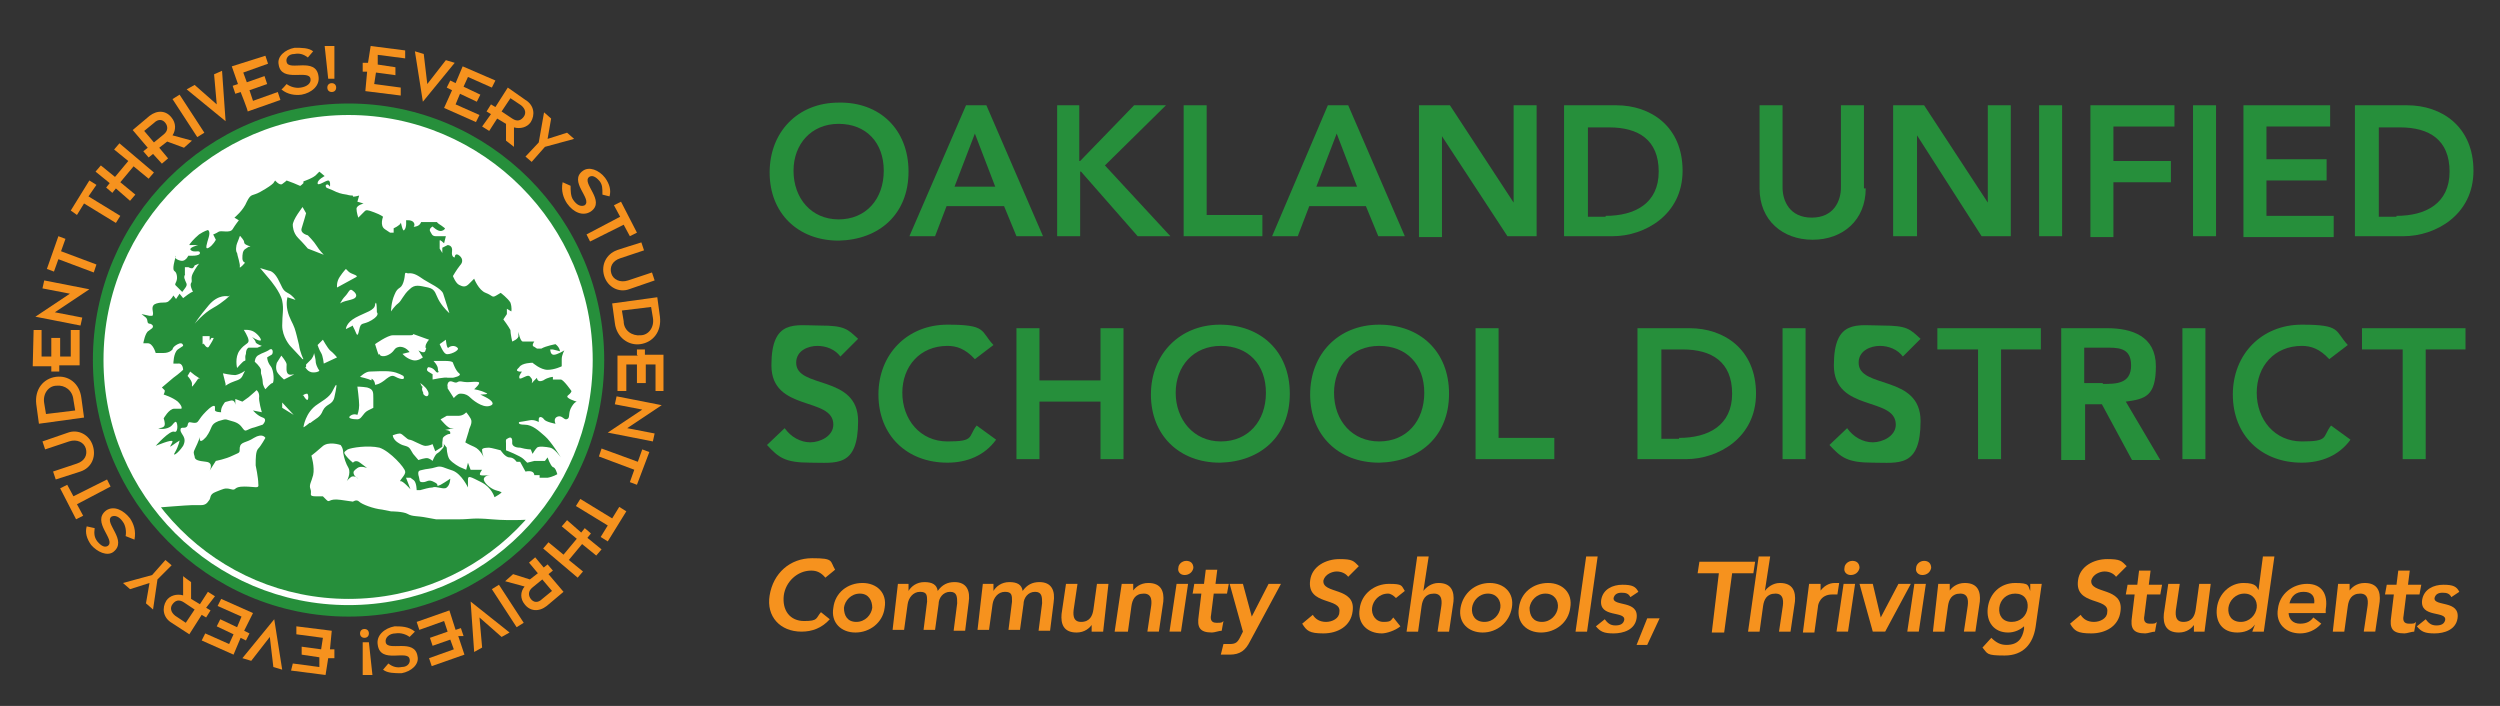<?xml version="1.0" encoding="UTF-8"?>
<svg xmlns="http://www.w3.org/2000/svg" xmlns:xlink="http://www.w3.org/1999/xlink" version="1.1" viewBox="0 0 282.6 79.8">
  <rect x="0" y="0" width="282.6" height="79.8" fill="#333333" stroke="none"/>
  <defs>
    <style>
      .cls-1 {
        fill: none;
      }

      .cls-2 {
        fill: #f6921e;
      }

      .cls-3 {
        fill: #fff;
      }

      .cls-4 {
        fill: #268f3b;
      }

      .cls-5 {
        clip-path: url(#clippath);
      }
    </style>
    <clipPath id="clippath">
      <circle class="cls-1" cx="39.4" cy="40.8" r="26.9"/>
    </clipPath>
  </defs>
  <!-- Generator: Adobe Illustrator 28.7.1, SVG Export Plug-In . SVG Version: 1.2.0 Build 142)  -->
  <g>
    <g id="Layer_1">
      <g>
        <g>
          <g>
            <path class="cls-3" d="M67.7,40.7c0,15.6-12.7,28.3-28.3,28.3s-28.3-12.6-28.3-28.3,12.7-28.3,28.3-28.3,28.3,12.7,28.3,28.3h0Z"/>
            <path class="cls-4" d="M39.4,69.7c-15.9,0-28.9-13-28.9-29s13-29,28.9-29,28.9,13,28.9,29-13,29-28.9,29ZM39.4,13c-15.2,0-27.7,12.4-27.7,27.7s12.4,27.7,27.7,27.7,27.6-12.4,27.6-27.7-12.4-27.7-27.6-27.7Z"/>
          </g>
          <g class="cls-5">
            <path class="cls-4" d="M17.5,57.4s3.7-.3,4.2-.3.5,0,1,0,.7-.2.9-.5c.3-.3,0-.7.8-1,.8-.3,1-.5,1.7-.3s.2-.3,1.5-.3c1.3,0,1.7.3,1.6-.3,0-.7-.3-2.1-.3-2.1,0-.8,0-1.6.3-1.9.3-.3.8-1.2.8-1.2,0,0-.3-.6-1.3,0-.9.6-1.5.4-1.6,1.1,0,.7,0,.5-.8.9-.8.4-1.9.6-1.9.6l-.7,1.1s.5-.9-.4-1-1.3-.2-1.3-.6c-.1-.4-.2-.4.1-1s.5-1.2.5-1.2c0,0-.2,1,.7,0,.8-1.1.4-1.4,1.4-1.8,1-.3.7-.2,1.5,0s1,.5,1.3.9.4,0,1.3-.2l.9-.3s.6-.6,0-.8-1.1-.8-1.1-.8l1,.2s-.4-1.3-.3-1.8c0-.5-.3-.7-.3-.7,0,0-.3.3-.9.8l-.7.5-.8-.3v.7s0-.7-.6-.5-.5,0-.8.5-.2.8-.2.8c0,0-.8,0-.7-.3v-.3c0,0,0-.5-1,.5-1,1-.8,1.3-1.3,1.3s-.7-.3-.8.3c-.2.5-.8,0-.8.5s.8.8.3,1.8c-.6.9-1.3,1.3-.9.7.4-.7.5-1.3.5-1.3,0,0-.5.3-.9.6s.1-.3.1-.5c0-.3-1.9.5-1.9.5,0,0,1.6-1.8,2.1-1.6s.4-1.3.1-1.1-.3.5-.9.7c-.7.2-1,0-1,0,0,0,.6,0,.7-.3.1-.3-.1-.8-.1-.8,0,0,.6-1.1,1.2-1.1s.8,0,.8,0c0,0,.2-.2-.4-.8-.6-.5-1.6-.8-1.6-.8,0,0,.2-.4.1-.5s-.3-.3-.3-.3c0,0,.7-.6,1.3-1.1.7-.5,1.1-.9,1.1-.9,0,0,0-.8-.6-.7h-.5c0,0,0-1.2.5-1.6l.6-.4s0-.5-.6-.2-.6.6-.6.6c0,0-.3.4-1,.4s-.9,0-.9,0c0,0-.3-1.1-.9-1.1h-.5c0,0,.2-1.2.6-1.4l.4-.3s.3-.3-.2-.5c-.5,0-.2-.4-.5-.7-.4-.3-.5-.4-.5-.4l.9.2h.3c0,0,.1,0,.1-.3s-.3-.9.4-1.1c.7-.2.9,0,1.3-.2.4-.3.6-.7.6-.7l.3.4.4-.6.4.5s1-.8,1.1-.7-.4-.7-.2-1c.2-.3-.1-.5.2-1.1s.7-1.1.7-1.1l-.5.2s0,.1-.2.3c-.2.1-.5-.1-.5-.1h-.4v.8c.1,0-.2.2,0,.6.1.4.4.5,0,1l-.3.4-.7-.7c-.3-.2.2-.4.1-1.1s-.4-.4-.4-.9.3-1.4.3-1.4c0,0-.3.3.3.5.5.2.7,0,.9-.2l.2-.3s1.3.1,1.3-.3-.6,0-1-.3.8-.6.8-.6h-1c0-.1.5-.7,1.1-1.2.6-.4,1-.5,1-.5,0,0,.3.1.1.8-.2.7-.5,1.5,0,1.2s.8-.9.8-.9l-.3-.6s.3-.1.6-.3,1.3.2,1.6-.3.7-1,.7-1l-.5-.3s1-.8,1.4-1.8c.5-1,.6-.6,1.5-1.1s1.3-.8,1.5-1l.2-.3s.5.6.8.4.5-.4.5-.4c0,0,0,0,.8.3l.7.3h0c0,.1.4-.3.4-.3v-.2c0,0,1.2-.4,1.5-.8l.3-.3.6.5s-.8.4-.8.8.9-.3,1.2-.3.2.7.2.7c0,0-.3-.5-.5-.1.1.3.1.2.8.5.6.3.9.4,1.6.5.7.2.7,0,.7.2h0c0,.1.7-.1.7-.1l-.2.7.7.2s-.8.2-.8.6c0,.4.2,1,.2,1l.7-.7c.2-.2.3-.2,1.1.1s1,.5,1,.5c0,0-.4,1,.2,1.4l.6.4h.4c0,.1,0-.5,0-.5,0,0,.7-.3.8-.6,0-.3.2,1.1.4.8.3-.3.2-1.1.2-1.1,0,0,.7-.1.9.3s-.3.5.2.4.6-.5.6-.5h1.8s0,.1.5.4l.4.3s0,.2-.4.3c-.4.1-1-.5-1-.5,0,0-.4.2-.3.5.2.3.2.6.7.6h1.1l-.2.8s-.5-.5-.5-.3c0,.3,0,.5,0,.9.2.3.3.5.3.5v-.6l.6-.3s.6,0,.5.7.3.7.3.7c0,0,0-.5.4-.3.5.3.6.8.2,1.2-.4.5-.8,1.2-.8,1.2,0,0,.3.8.7,1s.7.3,1.1-.1c.3-.3.6-.6.6-.6,0,0,.5,1.3,1.3,1.6s.7.6,1.2.3l.5-.3s.8.6,1.1,1.1c.2.6.1,1,.1,1l-.5-.3v.6c0,0-.4.6-.4.6,0,0,.6.8.8,1.2,0,.4.2,1.3.2,1.3,0,0,.8-.3.7-.7v-.4s.2,1.1.5,1.1,1.3,0,1.3,0c0,0-.4.5,0,.6l.3.2s0,0,.5,0c.5-.3,1.6-.5,1.6-.5.5.4.5.8.5.8l-.8-.2h-.3c0,0,0,.6.4.6s1.2-.5,1.2-.5c0,0-.3.5-.3,1v.8s-.8.4-1.6.4-1.7-.8-1.7-.8c0,0-1.2,0-1.5.5-.3.3-.4.4,0,.5h.3c0,0-.3.4-.3.6s0,.3.6,0,.6,0,.8.2c.2.3-.2.8.2.3l.4-.4s0,.6.7.3c.6-.4,1.1-.4,1.1-.4v.3c0,0,.6,0,.9,0s1.2,1.3,1.2,1.3c0,0,0,.2-.4.5s1,.7,1,.7c0,0-.3,0-.7.8-.3.7,0,1.1-.5,1.2-.3,0-.5-.5-1-.3s-.2.8-.2.8c0,0-1.1-.2-1.3-.5s-.6-.4-.6,0v.3s-.5-.3-1-.2-1.2.2-1.2.2c0,0-.3.3.6.3s1.6.7,2.3,1.3c.7.6,1.8,2.4,1.8,2.4,0,0-.7-1-1.2-1.1s-1.3-.2-1.5,0-.5.7-.5.7l-.2-.5s-.5,0-1.2-.2c-.7,0-.9-.3-.9-.5v-.3s0-.5-.4-.3-.3.2-.3.6v.8s1.6.6,2,1l.4.4.8-.2c.4,0,1.2,0,1.2,0l.3-.4s.3.9.6,1.1c.3,0,.5.8.5.8,0,0-.5.3-1.1.4h-.9v-.3h-.6c0,0,0-.3-.3-.4s-.7,0-.7,0l-.6-1.1h-.4c0,0-.3-.5-.8-.5s-1-.8-1-.8c0,0-1.1-.3-1.3-.3s-.9,0-.8.3c0,.4.2.8.2.8,0,0-.4-.9-1.1-1.2s-1-.5-1-.5c0,0,.3-1,.4-1.3,0-.3.5-.9.2-1.4s-.5-.7-.5-.7c0,0-.3.4-.9.4s-1.3,0-1.3,0l-.7.4s.9,1.1,1.2,1h.3c0,0-1,.2-1,.2h0s.6,0,.6.3,0,0-.5.3-.3.4-.4.8c0,.4,0,.5,0,.5l-.8.5-.3-.8s-.4.2-.8.2-1.5-.7-1.8-.7-.8-.7-1.1-.7-.8.2-.8.2c0,0,0,.5.7.9.6.4,1,.2,1.3.7l.3.5.6.7s.8-.3,1.1-.2.5.3.5.3c0,0,.3-.8.6-.9.3-.2.4-.4.6-.6.2-.3,0-.5,0-.5l.4.5s0,.8.3,1.3c.4.5,1.2.9,1.2.9l.7.3.2-.8.3.8h1.3s-.4.5-.2.6,1.2,0,1.2,0c0,0-.7,0-.8.4s.7,1.1,1.3,1.3c.6.2.2,0,.6.2.4,0-.7.6-.7.6,0,0-.3-1.1-1.5-1.7s-1.5-.8-1.5-.3,0,.9,0,.9c0,0-.7-1.5-1.7-1.9-1-.3-1.3-.6-1.9-.4-.6.2-1.2.2-1.5.3s-.6,0-.5.6c.2.6,0,.8.5.8s.6-.4,1.3,0c.7.3,0,.6.7.3.7-.4,1.1-.7,1.1-.7,0,0,0,.7-.4,1-.3.3-1.2-.2-1.6,0-.4,0-1,.2-1.4.3h-.4s0-.8-.3-1.1l-.4-.3h-.5c0,0,.5,1.3.5,1.3,0,0-.9-1-1.1-.9-.3,0,.6-.7.5-1.1,0-.4-1.7-2.3-2.9-2.7-1.3-.3-3.2,0-3.6.2-.4.3-.5.3-.2.7s.8.8.8.8c0,0,.3-.4.8,0,.4.3.8.6.8.6,0,0-.7-.3-1.1,0-.4.3-.5.4-.4.7s.5.5.5.5c0,0-.4-.4-.8-.2-.4.3-.5.5-.5.5,0,0,.5-.9.2-1.5-.3-.5-.5-1.1-.6-1.7,0-.6-.3-.9-.3-.9,0,0-1.4-.5-2.1.2l-.7.6-.5.4s.4,1.3.2,2.2c-.2.8-.5,1.1-.3,1.6s-.3.8.6.8h.8c0,0,0,0,.4.4s.2-.2,1.6,0l1.4.2s.4-.3.7,0,1.6.8,2.6.9l1,.2s1.4,0,1.9.3,1.1.2,2.1.4l1.1.2s1.2,0,2.6,0c1.3,0,1.5-.2,3.7,0,2.3.2,4.8,0,4.8,0v10.9H17.7l-.2-11.5h0ZM27.1,26.7s-.2.6-.3.8-.2.9,0,1.1c0,.2.4,1.3.3,1.6,0,.2.6-.5.6-.5,0,0-.3-.1-.3-.5s0-.9.4-1.1l.3-.2h.2c0-.1-.7-.2-.7-.5s-.4-.6-.4-.7h0ZM27.5,37.2s.6.9.6,1.3-.4.3-1,1.1-.3,2-.3,2c0,0,.6-.7.8-.8.3,0,0-.3.2-.8,0-.6.3-.7.3-.7,0,0,.4,0,1,0l.5-.2s-.6-.2-.7-.4c0-.2-.4-.6-.4-.6,0,0,.6.4.9.4s-.2-.7-.7-1c-.5-.3-1.2-.2-1.2-.2h0ZM25.2,42.2l.3,1.2v.2s.4-.3,1-.5.8-.3,1-.8l.2-.4s-.5.4-1.1.5c-.5,0-1.4-.2-1.4-.2ZM28.8,40.9s.6.5.7.9v.4c0,0,.2.6.2,1s.3.8.3.8c0,0,.6-.7.8-.7s.2-1.4-.2-1.9-.4-1-.4-1c0,0,.3-.2.5-.3s.2-.8-.2-.6c-.4.3-.9.4-1.2.6-.5.2-.5.8-.5.8h0ZM21.2,42.5s.4.4.5.8v.4c.1,0,.7-.9.7-.9h.2l-.6-.4-.5-.4-.3.5h0ZM23,38.8s.4.7.6.4.7-1.1.5-1h-.2c0,0-.2.3-.2.3v-.5c0,0-.8,0-.8,0v.9h.1ZM31.3,42c.2.4.8.9.8.9l.8-.4c.8-.4,0,0-.3-.2s-.2-.8-.2-1.1-.6-1-.6-1l-.5.8s-.2.5,0,1h0ZM34.5,41.5s.3.6.9.6c.6,0,.7-.2.7-.2,0,0-.3-.4-.4-.9,0-.4-.2-1.1-.2-1.1,0,0,0,.3-.3.7l-.6.6v.3h-.1ZM35.9,39s.2.6.4.9c.2.3.3,1.2.3,1.2l1.5-.7s-.4-.5-.8-.8c-.3-.3-.8-1.2-.8-1.2l-.6.6h0ZM31.9,45.5v.6l1.3.8-1.3-1.4h0ZM34.3,44.7s.2.4.4.5.2-.7,0-.7c-.2,0-.5.2-.5.2h0ZM40.4,43.7s.2,1.5.2,2.1c0,.6-.2,1.1-.2,1.1,0,0-.4-.2-.8.1s.3.4.8.4.6-.7,1.2-1l.6-.3s0-.4,0-1.1c0-.7,0-1-.7-1.2-.6-.1-1.2-.1-1.2-.1ZM42,42.8c.4.2.4.7.4.7,0,0,.5,0,1.3-.7.8-.6.8-.2,1.5,0s.4-.3.4-.3c0,0-.6-.4-1.4-.5s-1.9,0-2.4,0-1.1.6-1.1.6c0,0,.9.2,1.3.4h0ZM42.9,40c0,.3.6.4,1.2,0s.4-.7,1.1-.8c.7,0,1.1.6,1.1.6l-.8.2s.4.5,1.1.7c.6.2,1.2-.3,1.2-.3l-.5-.8s.7.5.8,0c.2-.6,0,0,0-.4s.4-.8.4-.8c0,0-.6-.2-1.4-.5s0,0-.8,0-1.3,0-1.9,0c-.6,0-2,1-2,1,0,0,.3,1,.4,1.2h0ZM47.8,43.7s-.2.2,0,.6c.2.4-.2,0,.2.4.4.3.6-.2.3-.6-.2-.4-.8-.8-.8-.8l.2.4h0ZM48.4,41.5s-.3.3,0,.5c.3.2.5.3.5.3v.6s1.4-.3,1.7-.2h.3c0,0,.3,0,.3,0,0,0,1.1-.2.7-.5s-.7-1.2-.7-1.2c0,0,0-.2-.9-.2-.8,0-1.3,0-1.3,0,0,0,.5.5.5.9s.2.3,0,.4c-.3.1-.3-.6-1.2-.6h0ZM49.7,38.9s.4,1,.7,1.1c.3.2,1.7-.4,1.3-.7-.3-.3-.8-.2-1,0s-.3-.9-.3-.9l-.7.5h0ZM50.6,43.9l.7,1.1s.4-.5.7-.5.6,0,1,.3c.4.4,1.5,1.3,2.3,1.1s.2-.7-.4-1l-.6-.3s1.2,0,.6-.2c-.6-.3-1.3-.4-1.3-.4,0,0,.8-.7.5-.8s-.8,0-1.3,0c-.5,0-.8-.2-1.1,0s-.7-.3-1,0c-.2.3-.1.5-.1.5ZM40.3,31.3c.2-.2-.6-.3-.9-.6l-.3-.3s-.3.3-.7.9-.3,1.2-.3,1.2c0,0,2-1.1,2.2-1.2ZM40.1,33.7c.4-.3,0-.7-.3-.9s-.4.3-.8.7c-.4.4-.7,1.1-.7,1.1,0-.6,1.4-.6,1.8-.9ZM34.3,40.6s-.4-.8-.5-1.6c-.2-.8-.3-1.3-.5-1.9-.2-.6-.6-1.1-.8-2s0-1.5,0-1.5l.9.3s-.3-.5-.9-.8c-.6-.3-.6-.7-1.1-1.6s-1-.9-1-.9l-1-.3,1.1,1.3s1.2,1.4,1.4,2.4,0,1.5,0,2.8.9,2.3.9,2.3l1.4,1.5ZM33.1,25.5s0,.8.6,1.4,1.1,1.2,1.1,1.2l1.8.7s-.5-.5-.8-1-1-1.2-1-1.2c0,0-.9-.2-.7-.8.2-.6.5-1.7.5-1.7l-.4-.7c.1-.1-1.2,1.5-1.1,2.1h0ZM39.9,36.9l.2.4c.2.4.3,1,.5,0s.4-.5,1.4-1.1.6-.9.6-.9c0,0,0-1.6-.2-.9,0,.7-1.1.9-2.2,1.5-1.1.6-1.1,1.3-1.1,1.3l.8-.4h0ZM45.6,31.9c-.3.9-.6.4-1,1.4-.4.9-.4,1.9-.4,1.9,0,0,.4-.6.8-.9s.6-1,1.3-1.6c.6-.6,1.1-.4,2.1-.2.9.2.8.8,1.3,1.6s1.1,1.3,1.1,1.3c0,0-.5-1.6-.7-2.2-.2-.6-1.6-1.2-2.2-1.6-.6-.4-1.1-.8-1.8-.7-.5-.2-.2.1-.5,1h0ZM25.8,33.5s-1.1-.3-2.2,1c-1.1,1.3-1.6,2.1-1.6,2.1,0,0,1-1.2,2.1-1.8,1.1-.6,1.9-1.4,1.9-1.4M35.1,47.8c.6-.5,1.1-.6,1.4-1.4.4-.8,1.1-.6,1.3-1.5s.4-1.9,0-1.1c-.4.8-.5,1-1.9,1.9s-1.6,2.6-1.6,2.6c0,0,.1,0,.7-.5h0Z"/>
          </g>
        </g>
        <g>
          <path class="cls-2" d="M37.2,73.4h.6c0,0,0,1,0,1h-.7c0,0-.3,1.9-.3,1.9l-3.9-.5.2-.8,3,.4v-1.1c0,0-2-.3-2-.3v-.9c0,0,2.2.3,2.2.3l.2-1.3-3-.4v-.9c0,0,4,.5,4,.5l-.2,2.1h0Z"/>
          <path class="cls-2" d="M31.9,75.7l-1-.3-.4-3.4-2.1,2.7-1-.3,3.6-4.4c0,0,.9,5.7.9,5.7Z"/>
          <path class="cls-2" d="M27.6,71.3l.6.3-.4.8-.6-.3-.8,1.9-3.6-1.6.4-.8,2.7,1.2.5-1.1-1.9-.9.4-.8,1.9.9.5-1.2-2.7-1.2.4-.8,3.6,1.6-1,2h0Z"/>
          <path class="cls-2" d="M23.3,68.7l.5.3-.5.8-.5-.3-1.4,2.2-2-1.3c-1-.6-1.1-1.7-.6-2.5.4-.6,1.2-.8,1.9-.6v-2.2c-.1,0,.9.7.9.7v1.9l1,.6.9-1.4.8.5c0,0-1,1.3-1,1.3ZM22,68.9l-1.2-.8c-.6-.4-1-.2-1.3.2-.3.4-.2.9.3,1.3l1.2.8,1-1.5h0Z"/>
          <path class="cls-2" d="M17.8,65.5l-.5,3.4-.8-.7.4-2.3-2.2.7-.8-.7,3.3-.9,1.5-1.7.7.6-1.6,1.6h0Z"/>
          <path class="cls-2" d="M14.2,60.6c.1-.5,0-1.2-.3-1.6-.4-.6-.9-.8-1.3-.6-.9.7,1.9,2.7.2,4-.7.5-1.8,0-2.5-.8-.5-.7-.7-1.4-.5-2.1l.9.2c-.1.7,0,1.1.3,1.5.5.6.9.7,1.2.5.9-.7-1.9-2.7-.2-4,.9-.6,2,0,2.7.9.4.6.7,1.4.5,2.4l-1-.4h0Z"/>
          <path class="cls-2" d="M8.7,57l.7,1.3-.8.4-1.8-3.5.8-.4.7,1.3,3.8-1.9.4.8-3.8,2h0Z"/>
          <path class="cls-2" d="M6.3,54.2l-.3-.9,2.7-.9c.9-.3,1.2-1,1-1.7s-1-1.1-1.9-.8l-2.7.9-.3-.9,2.9-1c1.1-.4,2.4.2,2.8,1.5s-.2,2.5-1.4,2.9l-2.8.9h0Z"/>
          <path class="cls-2" d="M4.4,47.9l-.3-2.2c-.2-1.7.8-2.9,2.2-3.1s2.7.7,2.9,2.4l.3,2.2s-5.1.7-5.1.7ZM8.5,46.4l-.2-1.2c-.1-1.1-1-1.7-1.9-1.6-.9,0-1.6.9-1.4,2l.2,1.2,3.3-.4h0Z"/>
          <path class="cls-2" d="M6.7,41.4v.6h-.9v-.6h-2.1c0,0,.1-4.1.1-4.1h.9v3c-.1,0,1.1,0,1.1,0v-2.1h1v2.1c-.1,0,1.2,0,1.2,0v-3h1v4c-.1,0-2.3,0-2.3,0h0Z"/>
          <path class="cls-2" d="M6.2,35.3l3.1.6-.2.9-5.1-1,3.9-2.6-3.1-.6.2-.9,5.1,1-3.9,2.6Z"/>
          <path class="cls-2" d="M6.6,29.3l-.5,1.4-.8-.3,1.3-3.7.8.3-.5,1.4,4,1.5-.3.9-4-1.5h0Z"/>
          <path class="cls-2" d="M9.5,23l-.8,1.3-.7-.5,2.1-3.4.8.5-.9,1.3,3.6,2.2-.5.8-3.6-2.2h0Z"/>
          <path class="cls-2" d="M13.1,21.3l-.4.5-.7-.6.4-.5-1.6-1.3.6-.7,1.6,1.3,1.5-1.8-1.6-1.3.6-.7,3.9,3.3-.6.7-1.7-1.4-1.5,1.8,1.7,1.4-.6.7-1.6-1.4Z"/>
          <path class="cls-2" d="M17.3,17.4l-.5.4-.6-.7.5-.4-1.7-2,1.9-1.6c.9-.7,1.9-.6,2.5.2.5.6.5,1.4.1,2l2.2.6-.9.8-1.9-.7-.9.7,1,1.2-.7.6-1-1.1h0ZM17.4,16.1l1.1-.9c.5-.4.5-.9.2-1.3-.3-.4-.8-.5-1.3,0l-1.1.9,1.1,1.3h0Z"/>
          <path class="cls-2" d="M19.5,11.2l.8-.5,2.8,4.3-.8.5-2.8-4.3Z"/>
          <path class="cls-2" d="M21.1,10.1l.9-.5,2.5,2.2-.3-3.4.9-.4.4,5.7-4.4-3.6h0Z"/>
          <path class="cls-2" d="M27.2,10.4l-.6.2-.3-.9.6-.2-.7-2,3.8-1.2.3.9-2.8,1,.4,1.1,2-.7.3.9-2,.7.4,1.2,2.8-1,.3.9-3.7,1.3c0-.2-.8-2.2-.8-2.2Z"/>
          <path class="cls-2" d="M32.4,9.5c.4.3,1,.5,1.6.4.7-.1,1.2-.5,1.1-1-.2-1.1-3.3.5-3.6-1.6-.2-.9.7-1.7,1.8-1.9.8,0,1.6,0,2.1.4l-.6.7c-.5-.4-1-.5-1.5-.4-.8,0-1,.6-.9.9.2,1.1,3.3-.6,3.6,1.6.2,1.1-.8,1.9-1.9,2.1-.7.1-1.6,0-2.3-.6,0,.1.6-.6.6-.6Z"/>
          <path class="cls-2" d="M36.7,5.2h1.1c0,0,0,3.7,0,3.7h-.7l-.4-3.7h0ZM37.5,9.4c.3,0,.5.2.5.5s-.2.5-.5.5-.5-.2-.5-.5.2-.5.5-.5Z"/>
          <path class="cls-2" d="M41.6,8.1h-.6c0-.1,0-1,0-1h.6c0,0,.3-1.9.3-1.9l3.9.5v.9c0,0-3.1-.4-3.1-.4v1.1c0,0,2,.3,2,.3v.9c0,0-2.2-.3-2.2-.3l-.2,1.3,3,.4v.9c0,0-4-.5-4-.5l.2-2.2h0Z"/>
          <path class="cls-2" d="M46.9,5.8l1,.3.4,3.4,2.1-2.7,1,.3-3.6,4.4-.9-5.7h0Z"/>
          <path class="cls-2" d="M51.1,10.2l-.6-.3.4-.8.6.3.8-1.9,3.7,1.6-.4.8-2.7-1.2-.5,1.1,1.9.9-.4.8-1.9-.9-.5,1.2,2.7,1.2-.4.8-3.6-1.6.9-2h0Z"/>
          <path class="cls-2" d="M55.5,12.9l-.5-.3.5-.8.5.3,1.4-2.2,2,1.4c1,.6,1.1,1.7.6,2.5-.4.6-1.2.8-1.9.6v2.2c0,0-.9-.7-.9-.7v-1.9l-1-.6-.9,1.4-.8-.5,1-1.4h0ZM56.7,12.6l1.2.8c.6.4,1,.2,1.3-.2s.2-.9-.3-1.3l-1.2-.8c0,0-1,1.5-1,1.5Z"/>
          <path class="cls-2" d="M60.9,16.1l.6-3.4.8.7-.4,2.3,2.2-.7.8.7-3.3.9-1.5,1.7-.7-.6,1.5-1.6h0Z"/>
          <path class="cls-2" d="M64.5,21c0,.5,0,1.2.3,1.6.4.6.9.8,1.3.6.9-.7-1.9-2.7-.2-3.9.7-.5,1.8-.1,2.5.8.5.7.7,1.4.5,2.1l-.8-.2c0-.7,0-1.1-.3-1.5-.5-.6-.9-.7-1.2-.5-.9.7,1.9,2.7.2,3.9-.9.6-2,.1-2.7-.9-.4-.6-.7-1.4-.5-2.4l.9.4h0Z"/>
          <path class="cls-2" d="M70.1,24.5l-.7-1.3.8-.4,1.8,3.5-.8.4-.7-1.3-3.8,1.9-.4-.8,3.8-2h0Z"/>
          <path class="cls-2" d="M72.5,27.4l.3.9-2.7.9c-.9.3-1.2,1-1,1.7s1,1.1,1.9.8l2.7-.9.3.9-2.9,1c-1.1.4-2.4-.2-2.8-1.5s.3-2.5,1.4-2.9c-.1,0,2.8-.9,2.8-.9Z"/>
          <path class="cls-2" d="M74.3,33.6l.3,2.2c.2,1.7-.8,2.9-2.2,3.1-1.3.2-2.7-.7-2.9-2.4l-.3-2.2,5.1-.7h0ZM70.3,35.1l.2,1.2c0,1.1,1,1.7,1.9,1.6.9,0,1.6-.9,1.4-2l-.2-1.2-3.3.4h0Z"/>
          <path class="cls-2" d="M72,40.1v-.6h.9v.6h2.1c0,0,0,4.1,0,4.1h-.9v-3c0,0-1.1,0-1.1,0v2.1h-1v-2.1c0,0-1.2,0-1.2,0v3h-1v-4c0,0,2.3,0,2.3,0h0Z"/>
          <path class="cls-2" d="M72.6,46.3l-3.1-.6.2-.9,5.1,1-3.9,2.6,3.1.6-.2.9-5.1-1,3.9-2.6Z"/>
          <path class="cls-2" d="M72.1,52.2l.5-1.4.8.3-1.4,3.7-.8-.3.5-1.4-4-1.5.3-.9,4.1,1.5h0Z"/>
          <path class="cls-2" d="M69.2,58.6l.8-1.3.8.5-2.1,3.4-.8-.5.8-1.3-3.6-2.2.5-.8,3.6,2.2Z"/>
          <path class="cls-2" d="M65.7,60.2l.4-.5.7.6-.4.5,1.6,1.3-.6.7-1.6-1.3-1.5,1.8,1.6,1.3-.6.7-3.9-3.3.6-.7,1.7,1.4,1.5-1.8-1.7-1.4.6-.7,1.6,1.4h0Z"/>
          <path class="cls-2" d="M61.4,64.2l.5-.4.6.7-.5.4,1.7,2-1.9,1.6c-.9.7-1.9.6-2.5-.2-.5-.6-.5-1.4,0-2l-2.2-.6.9-.8,1.9.6.9-.7-1-1.2.7-.6,1,1.2h0ZM61.3,65.5l-1.1.9c-.5.4-.5.9-.2,1.3s.8.5,1.3,0l1.1-.9-1.1-1.3h0Z"/>
          <path class="cls-2" d="M59.2,70.4l-.8.5-2.8-4.3.8-.5,2.8,4.3Z"/>
          <path class="cls-2" d="M57.6,71.5l-.9.5-2.5-2.2.3,3.4-.9.5-.4-5.7,4.4,3.5h0Z"/>
          <path class="cls-2" d="M51.5,71.2l.6-.2.3.9h-.6c0,0,.7,2.1.7,2.1l-3.7,1.3-.3-.9,2.8-1-.4-1.1-2,.7-.3-.9,2-.7-.4-1.2-2.8,1-.3-.9,3.7-1.3c0,0,.7,2.2.7,2.2Z"/>
          <path class="cls-2" d="M46.3,72c-.4-.3-1-.5-1.6-.4-.7,0-1.2.5-1.1,1,.2,1.1,3.3-.5,3.6,1.6.2.9-.7,1.7-1.8,1.9-.8,0-1.6,0-2.1-.4l.6-.7c.5.4,1,.5,1.5.4.8,0,1-.6.9-.9-.2-1.1-3.3.6-3.6-1.6-.2-1.1.8-1.9,1.9-2.1.7,0,1.6,0,2.3.6l-.6.6h0Z"/>
          <path class="cls-2" d="M41.2,72.1c-.3,0-.5-.2-.5-.5s.2-.5.5-.5.5.2.5.5-.2.5-.5.5ZM42.1,76.3h-1.1c0,0,0-3.7,0-3.7h.7l.4,3.7Z"/>
        </g>
      </g>
      <g>
        <path class="cls-4" d="M94.8,11.6c4.6-.1,7.9,3,7.9,7.8s-3.3,7.7-7.9,7.8c-4.6,0-7.8-3.1-7.8-7.7s3.2-7.9,7.8-7.9ZM94.8,24.8c3.1,0,5.1-2.3,5.1-5.5s-2-5.3-5.1-5.3-5.1,2.3-5.1,5.3c0,3.1,2,5.5,5.1,5.5Z"/>
        <path class="cls-4" d="M109.2,11.9h2.3l6.4,14.8h-3l-1.4-3.4h-6.5l-1.3,3.4h-2.9l6.4-14.8h0ZM112.5,21.1l-2.3-6-2.3,6h4.6Z"/>
        <path class="cls-4" d="M119.4,11.9h2.6v6.3h.1l6.1-6.3h3.6l-6.9,6.8,7.4,8h-3.7l-6.4-7.3h-.1v7.3h-2.6v-14.8h-.1Z"/>
        <path class="cls-4" d="M133.8,11.9h2.6v12.4h6.3v2.4h-8.9v-14.8h0Z"/>
        <path class="cls-4" d="M150.1,11.9h2.3l6.4,14.8h-3l-1.4-3.4h-6.4l-1.3,3.4h-2.9l6.3-14.8h0ZM153.4,21.1l-2.3-6-2.3,6h4.6Z"/>
        <path class="cls-4" d="M160.4,11.9h3.5l7.2,11h0v-11h2.6v14.8h-3.3l-7.4-11.3h0v11.4h-2.6v-14.9h0Z"/>
        <path class="cls-4" d="M176.9,11.9h5.8c3.9,0,7.5,2.4,7.5,7.4s-4.3,7.4-7.9,7.4h-5.5v-14.8h0ZM181.5,24.4c3.3,0,6-1.4,6-5s-2.3-5-5.6-5h-2.4v10.1h2Z"/>
        <path class="cls-4" d="M210.9,21.3c0,3.6-2.6,5.8-6,5.8s-6-2.2-6-5.8v-9.4h2.6v9.3c0,1.5.8,3.4,3.3,3.4s3.3-1.9,3.3-3.4v-9.3h2.6v9.4h.2Z"/>
        <path class="cls-4" d="M214,11.9h3.5l7.2,11h0v-11h2.6v14.8h-3.3l-7.3-11.4h0v11.4h-2.7v-14.8h0Z"/>
        <path class="cls-4" d="M230.5,11.9h2.6v14.8h-2.6v-14.8Z"/>
        <path class="cls-4" d="M236.2,11.9h9.6v2.4h-6.9v3.9h6.5v2.4h-6.5v6.2h-2.6v-14.9h-.1Z"/>
        <path class="cls-4" d="M247.9,11.9h2.6v14.8h-2.6v-14.8Z"/>
        <path class="cls-4" d="M253.6,11.9h9.8v2.4h-7.2v3.7h6.8v2.4h-6.8v4h7.6v2.4h-10.2v-14.9h0Z"/>
        <path class="cls-4" d="M266.3,11.9h5.8c3.9,0,7.5,2.4,7.5,7.4s-4.3,7.4-7.9,7.4h-5.5v-14.8h.1ZM270.9,24.4c3.3,0,6-1.4,6-5s-2.3-5-5.6-5h-2.4v10.1h2Z"/>
        <path class="cls-4" d="M95,40.3c-.6-.8-1.6-1.2-2.6-1.2s-2.4.5-2.4,1.9c0,3,7,1.3,7,6.6s-2.5,4.7-5.4,4.7-3.6-.6-4.9-2l2-1.9c.7,1,1.8,1.6,2.9,1.6s2.6-.7,2.6-2c0-3.2-7-1.4-7-6.7s2.7-4.5,5.5-4.5,3.1.4,4.3,1.5l-2,2h0Z"/>
        <path class="cls-4" d="M110.2,40.6c-1.1-1.2-2.1-1.5-3.1-1.5-3.1,0-5.1,2.3-5.1,5.3s2,5.5,5.1,5.5,2.3-.5,3.3-1.8l2.2,1.6c-1.3,1.8-3.3,2.6-5.5,2.6-4.6,0-7.8-3.1-7.8-7.7s3.3-7.9,7.8-7.9,3.7.7,5.2,2.3l-2.1,1.6h0Z"/>
        <path class="cls-4" d="M114.9,37.1h2.6v5.9h6.9v-5.9h2.6v14.8h-2.6v-6.5h-6.9v6.5h-2.6s0-14.8,0-14.8Z"/>
        <path class="cls-4" d="M137.9,36.7c4.6,0,7.9,3,7.9,7.8s-3.3,7.7-7.9,7.8c-4.6,0-7.8-3.1-7.8-7.7s3.3-7.9,7.8-7.9ZM138,49.9c3.1,0,5.1-2.3,5.1-5.5s-2-5.3-5.1-5.3-5.1,2.3-5.1,5.3,2,5.5,5.1,5.5Z"/>
        <path class="cls-4" d="M155.9,36.7c4.6,0,7.9,3,7.9,7.8s-3.3,7.7-7.9,7.8c-4.6,0-7.8-3.1-7.8-7.7s3.2-7.9,7.8-7.9ZM155.9,49.9c3.1,0,5.1-2.3,5.1-5.5s-2-5.3-5.1-5.3-5.1,2.3-5.1,5.3c0,3.2,2.1,5.5,5.1,5.5Z"/>
        <path class="cls-4" d="M166.8,37.1h2.6v12.4h6.3v2.4h-8.9v-14.8h0Z"/>
        <path class="cls-4" d="M185.2,37.1h5.8c3.9,0,7.5,2.4,7.5,7.4s-4.3,7.4-7.9,7.4h-5.5c0,0,0-14.8,0-14.8ZM189.8,49.5c3.3,0,6-1.4,6-5s-2.3-5-5.6-5h-2.4v10.1h2Z"/>
        <path class="cls-4" d="M201.5,37.1h2.6v14.8h-2.6v-14.8Z"/>
        <path class="cls-4" d="M215.1,40.3c-.6-.8-1.6-1.2-2.6-1.2s-2.4.5-2.4,1.9c0,3,7,1.3,7,6.6s-2.5,4.7-5.4,4.7-3.6-.6-4.9-2l2-1.9c.7,1,1.8,1.6,2.9,1.6s2.6-.7,2.6-2c0-3.2-7-1.4-7-6.7s2.7-4.5,5.5-4.5,3.1.4,4.3,1.5l-2,2h0Z"/>
        <path class="cls-4" d="M223.6,39.5h-4.6v-2.4h11.7v2.4h-4.5v12.4h-2.6v-12.4h0Z"/>
        <path class="cls-4" d="M233,37.1h5.2c2.8,0,5.5.9,5.5,4.3s-1.2,3.7-3.4,4l3.9,6.6h-3.2l-3.4-6.3h-1.9v6.3h-2.7v-14.9h0ZM237.7,43.4c1.5,0,3.2,0,3.2-2.1s-1.6-2-3-2h-2.3v4h2.1Z"/>
        <path class="cls-4" d="M246.7,37.1h2.6v14.8h-2.6v-14.8h0Z"/>
        <path class="cls-4" d="M263.3,40.6c-1.1-1.2-2.1-1.5-3.1-1.5-3.1,0-5.1,2.3-5.1,5.3s2,5.5,5.1,5.5,2.3-.5,3.3-1.8l2.2,1.6c-1.3,1.8-3.3,2.6-5.5,2.6-4.6,0-7.8-3.1-7.8-7.7s3.3-7.9,7.8-7.9,3.7.7,5.2,2.3l-2.1,1.6h0Z"/>
        <path class="cls-4" d="M271.6,39.5h-4.6v-2.4h11.7v2.4h-4.5v12.4h-2.6v-12.4h0Z"/>
      </g>
      <g>
        <path class="cls-2" d="M93.3,65.3c-.5-.6-1-.8-1.6-.8-1.6,0-2.9,1.3-3.1,2.8-.2,1.7.7,2.9,2.3,2.9s1.3-.3,1.9-1l1,.8c-.9,1-2,1.4-3.2,1.4-2.4,0-4-1.7-3.6-4.1.4-2.5,2.3-4.2,4.8-4.2s2,.3,2.6,1.3c0,0-1.1.9-1.1.9Z"/>
        <path class="cls-2" d="M97.5,65.9c1.6,0,2.8,1.1,2.5,2.8-.2,1.7-1.7,2.8-3.3,2.8s-2.8-1.1-2.5-2.8c.2-1.7,1.6-2.8,3.3-2.8h0ZM96.8,70.3c1,0,1.7-.8,1.8-1.6,0-.8-.4-1.6-1.4-1.6s-1.7.8-1.8,1.6c0,.9.4,1.6,1.4,1.6Z"/>
        <path class="cls-2" d="M101.4,66h1.3v.8h0c.3-.5.9-1,1.8-1s1.4.3,1.5,1c.5-.7,1.1-1,1.9-1,1.4,0,1.8,1,1.6,2.3l-.4,3.2h-1.3l.4-3.1c0-.7,0-1.3-.8-1.3s-1.3.7-1.3,1.4l-.4,2.9h-1.3l.4-3.2c0-.7,0-1.1-.8-1.1s-1.3.7-1.4,1.4l-.4,2.9h-1.3l.6-5.2h0Z"/>
        <path class="cls-2" d="M111,66h1.3v.8h0c.3-.5.9-1,1.8-1s1.4.3,1.5,1c.5-.7,1.1-1,1.9-1,1.4,0,1.8,1,1.6,2.3l-.4,3.2h-1.3l.4-3.1c0-.7,0-1.3-.8-1.3s-1.3.7-1.3,1.4l-.4,2.9h-1.3l.4-3.2c0-.7,0-1.1-.8-1.1s-1.3.7-1.4,1.4l-.4,2.9h-1.3l.6-5.2h0Z"/>
        <path class="cls-2" d="M124.7,71.4h-1.3v-.9h.1c-.3.5-.9,1-1.8,1-1.5,0-1.8-1-1.7-2.1l.5-3.4h1.3l-.4,2.7c-.1.6-.2,1.6.8,1.6s1.3-.7,1.4-1.4l.4-2.9h1.3l-.6,5.4h0Z"/>
        <path class="cls-2" d="M126.8,66h1.3v.9h-.1c.3-.5.9-1,1.8-1,1.5,0,1.8,1,1.7,2.1l-.5,3.4h-1.3l.4-2.7c.1-.6.2-1.6-.8-1.6s-1.3.7-1.4,1.4l-.4,2.9h-1.5l.8-5.4h0Z"/>
        <path class="cls-2" d="M133,66h1.3l-.8,5.4h-1.3l.8-5.4ZM134.1,63.4c.5,0,.8.3.8.8-.1.5-.5.8-1,.8s-.8-.4-.7-.8c0-.4.4-.8.9-.8Z"/>
        <path class="cls-2" d="M134.8,67.2l.2-1.2h1.1l.2-1.6h1.3l-.2,1.6h1.5l-.2,1.1h-1.5l-.3,2.4c-.1.5,0,.9.6.9s.6,0,.8-.2l-.2,1.1c-.3,0-.8.2-1.1.2-1.4,0-1.7-.6-1.5-1.9l.3-2.5h-1Z"/>
        <path class="cls-2" d="M139,66h1.5l1,3.7h0l1.9-3.7h1.4l-3.5,6.5c-.5,1-1.1,1.5-2.3,1.5s-.7,0-1,0l.3-1.2c.2,0,.4,0,.7,0,.7,0,.9-.2,1.2-.8l.3-.6-1.5-5.4h0Z"/>
        <path class="cls-2" d="M152.4,65.2c-.3-.4-.8-.6-1.3-.6s-1.3.3-1.5,1c-.2,1.6,3.7.7,3.3,3.5-.2,1.7-1.7,2.5-3.3,2.5s-1.9-.3-2.4-1.1l1.2-1c.3.5.8.8,1.5.8s1.5-.4,1.5-1.1c.3-1.7-3.7-.7-3.3-3.6.2-1.6,1.8-2.4,3.3-2.4s1.6.2,2.2.8l-1.2,1.2h0Z"/>
        <path class="cls-2" d="M157.8,67.6c-.3-.3-.6-.5-.9-.5-1,0-1.7.8-1.8,1.6-.1.8.4,1.6,1.3,1.6s.8-.2,1.1-.5l.8,1c-.6.5-1.6.8-2.1.8-1.6,0-2.8-1.1-2.5-2.8.2-1.7,1.7-2.8,3.3-2.8s1.4.2,1.8.8l-1,.8h0Z"/>
        <path class="cls-2" d="M160.9,66.8h0c.3-.4.9-.9,1.7-.9,1.5,0,1.8,1,1.7,2.1l-.5,3.4h-1.3l.4-2.7c.1-.6.2-1.6-.8-1.6s-1.3.7-1.4,1.4l-.4,2.9h-1.3l1.2-8.5h1.3l-.6,3.9h0Z"/>
        <path class="cls-2" d="M168.4,65.9c1.6,0,2.8,1.1,2.5,2.8s-1.7,2.8-3.3,2.8-2.8-1.1-2.5-2.8,1.7-2.8,3.3-2.8h0ZM167.8,70.3c1,0,1.7-.8,1.8-1.6.1-.8-.4-1.6-1.4-1.6s-1.7.8-1.8,1.6c-.1.9.4,1.6,1.4,1.6h0Z"/>
        <path class="cls-2" d="M175,65.9c1.6,0,2.8,1.1,2.5,2.8-.2,1.7-1.7,2.8-3.3,2.8s-2.8-1.1-2.5-2.8c.2-1.7,1.6-2.8,3.3-2.8h0ZM174.3,70.3c1,0,1.7-.8,1.8-1.6.1-.8-.4-1.6-1.4-1.6s-1.7.8-1.8,1.6c0,.9.4,1.6,1.4,1.6h0Z"/>
        <path class="cls-2" d="M179.3,62.9h1.3l-1.2,8.5h-1.3l1.2-8.5Z"/>
        <path class="cls-2" d="M184.3,67.5c-.2-.4-.5-.5-1-.5s-.8.2-.9.6c-.1,1,2.9.2,2.6,2.3-.2,1.3-1.5,1.7-2.6,1.7s-1.5-.2-2-.8l1-.8c.3.4.6.7,1.2.7s.9-.2,1-.6c.2-1.1-2.9-.2-2.6-2.3.2-1.2,1.3-1.7,2.4-1.7s1.5.2,1.8.8l-.9.6h0Z"/>
        <path class="cls-2" d="M186.2,69.9h1.4l-1.4,3h-1.2l1.2-3Z"/>
        <path class="cls-2" d="M194.3,64.8h-2.4l.2-1.3h6.3l-.2,1.3h-2.4l-.9,6.7h-1.4l.8-6.7h0Z"/>
        <path class="cls-2" d="M199.5,66.8h0c.3-.4.9-.9,1.7-.9,1.5,0,1.8,1,1.7,2.1l-.5,3.4h-1.3l.4-2.7c.1-.6.2-1.6-.8-1.6s-1.3.7-1.4,1.4l-.4,2.9h-1.3l1.2-8.5h1.3l-.6,3.9h0Z"/>
        <path class="cls-2" d="M204.5,66h1.3v.9h-.1c.4-.6,1-1,1.7-1s.3,0,.5,0l-.2,1.3c-.2,0-.4,0-.6,0-1.3,0-1.6,1.1-1.6,1.4l-.4,2.9h-1.3l.7-5.5h0Z"/>
        <path class="cls-2" d="M208.4,66h1.3l-.8,5.4h-1.3l.8-5.4ZM209.4,63.4c.5,0,.8.3.8.8-.1.5-.5.8-1,.8s-.8-.4-.7-.8c0-.4.4-.8.9-.8Z"/>
        <path class="cls-2" d="M210.2,66h1.5l.9,3.8h0l2-3.8h1.4l-2.9,5.4h-1.4l-1.5-5.4h0Z"/>
        <path class="cls-2" d="M216.4,66h1.3l-.8,5.4h-1.3l.8-5.4ZM217.5,63.4c.5,0,.8.3.8.8-.1.5-.5.8-1,.8s-.8-.4-.7-.8c0-.4.4-.8.9-.8Z"/>
        <path class="cls-2" d="M219.1,66h1.3v.9h-.1c.3-.5.9-1,1.8-1,1.5,0,1.8,1,1.7,2.1l-.5,3.4h-1.3l.4-2.7c.1-.6.2-1.6-.8-1.6s-1.3.7-1.4,1.4l-.4,2.9h-1.3l.6-5.4h0Z"/>
        <path class="cls-2" d="M230.8,66l-.7,4.9c-.3,1.9-1.4,3.2-3.5,3.2s-1.9-.2-2.5-.9l1-1.1c.5.5,1,.8,1.7.8,1.3,0,1.8-.7,2-1.8v-.4h.1c-.5.5-1.2.8-1.9.8-1.6,0-2.5-1.2-2.3-2.8.2-1.6,1.4-2.8,3.1-2.8s1.4.3,1.7.9h0v-.8c.1,0,1.3,0,1.3,0h0ZM226,68.7c-.1.9.4,1.6,1.4,1.6s1.7-.7,1.8-1.6-.4-1.6-1.4-1.6-1.7.7-1.8,1.6h0Z"/>
        <path class="cls-2" d="M239.2,65.2c-.3-.4-.8-.6-1.3-.6s-1.3.3-1.5,1c-.2,1.6,3.7.7,3.3,3.5-.2,1.7-1.7,2.5-3.3,2.5s-1.9-.3-2.4-1.1l1.2-1c.3.5.8.8,1.5.8s1.5-.4,1.5-1.1c.3-1.7-3.7-.7-3.3-3.6.2-1.6,1.8-2.4,3.3-2.4s1.6.2,2.2.8l-1.2,1.2h0Z"/>
        <path class="cls-2" d="M240.3,67.2l.2-1.1h1.1l.2-1.6h1.3l-.2,1.6h1.5l-.2,1.1h-1.5l-.3,2.4c-.1.5,0,.9.6.9s.6,0,.8-.2l-.2,1.1c-.3,0-.8.2-1.1.2-1.4,0-1.7-.6-1.5-1.9l.3-2.5h-1Z"/>
        <path class="cls-2" d="M249.2,71.4h-1.2v-.9h.1c-.3.5-.9,1-1.8,1-1.5,0-1.8-1-1.7-2.1l.5-3.4h1.3l-.4,2.7c-.1.6-.2,1.6.8,1.6s1.3-.7,1.4-1.4l.4-2.9h1.3l-.7,5.4h0Z"/>
        <path class="cls-2" d="M254.9,70.6h0c-.5.7-1.3.9-2,.9-1.7,0-2.5-1.2-2.3-2.8.2-1.6,1.5-2.8,3-2.8s1.5.5,1.7.8h0l.5-3.8h1.3l-1.2,8.5h-1.3l.3-.8h0ZM253.3,70.3c1,0,1.7-.8,1.8-1.6.1-.8-.4-1.6-1.4-1.6s-1.7.8-1.8,1.6c-.1.9.4,1.6,1.4,1.6h0Z"/>
        <path class="cls-2" d="M258.7,69.2c0,.8.5,1.3,1.3,1.3s1.2-.3,1.5-.7l.9.7c-.7.8-1.6,1.1-2.4,1.1-1.6,0-2.8-1.1-2.5-2.8.2-1.7,1.7-2.8,3.3-2.8s2.4,1.1,2.1,2.9v.4h-4.2ZM261.6,68.2c.1-.8-.3-1.3-1.2-1.3s-1.4.5-1.6,1.3h2.8Z"/>
        <path class="cls-2" d="M264.3,66h1.3v.9h-.1c.3-.5.9-1,1.8-1,1.5,0,1.8,1,1.7,2.1l-.5,3.4h-1.3l.4-2.7c.1-.6.2-1.6-.8-1.6s-1.3.7-1.4,1.4l-.4,2.9h-1.3l.6-5.4h0Z"/>
        <path class="cls-2" d="M269.6,67.2l.2-1.1h1.1l.2-1.6h1.3l-.2,1.6h1.5l-.2,1.1h-1.5l-.3,2.4c-.1.5,0,.9.6.9s.6,0,.8-.2l-.2,1.1c-.3,0-.8.2-1.1.2-1.4,0-1.7-.6-1.5-1.9l.3-2.5h-1Z"/>
        <path class="cls-2" d="M277.1,67.5c-.2-.4-.5-.5-1-.5s-.8.2-.9.6c-.1,1,2.9.2,2.6,2.3-.2,1.3-1.5,1.7-2.6,1.7s-1.5-.2-2-.8l1-.8c.3.4.6.7,1.2.7s.9-.2,1-.6c.2-1.1-2.9-.2-2.6-2.3.2-1.2,1.3-1.7,2.4-1.7s1.5.2,1.8.8l-.9.6h0Z"/>
      </g>
    </g>
  </g>
</svg>